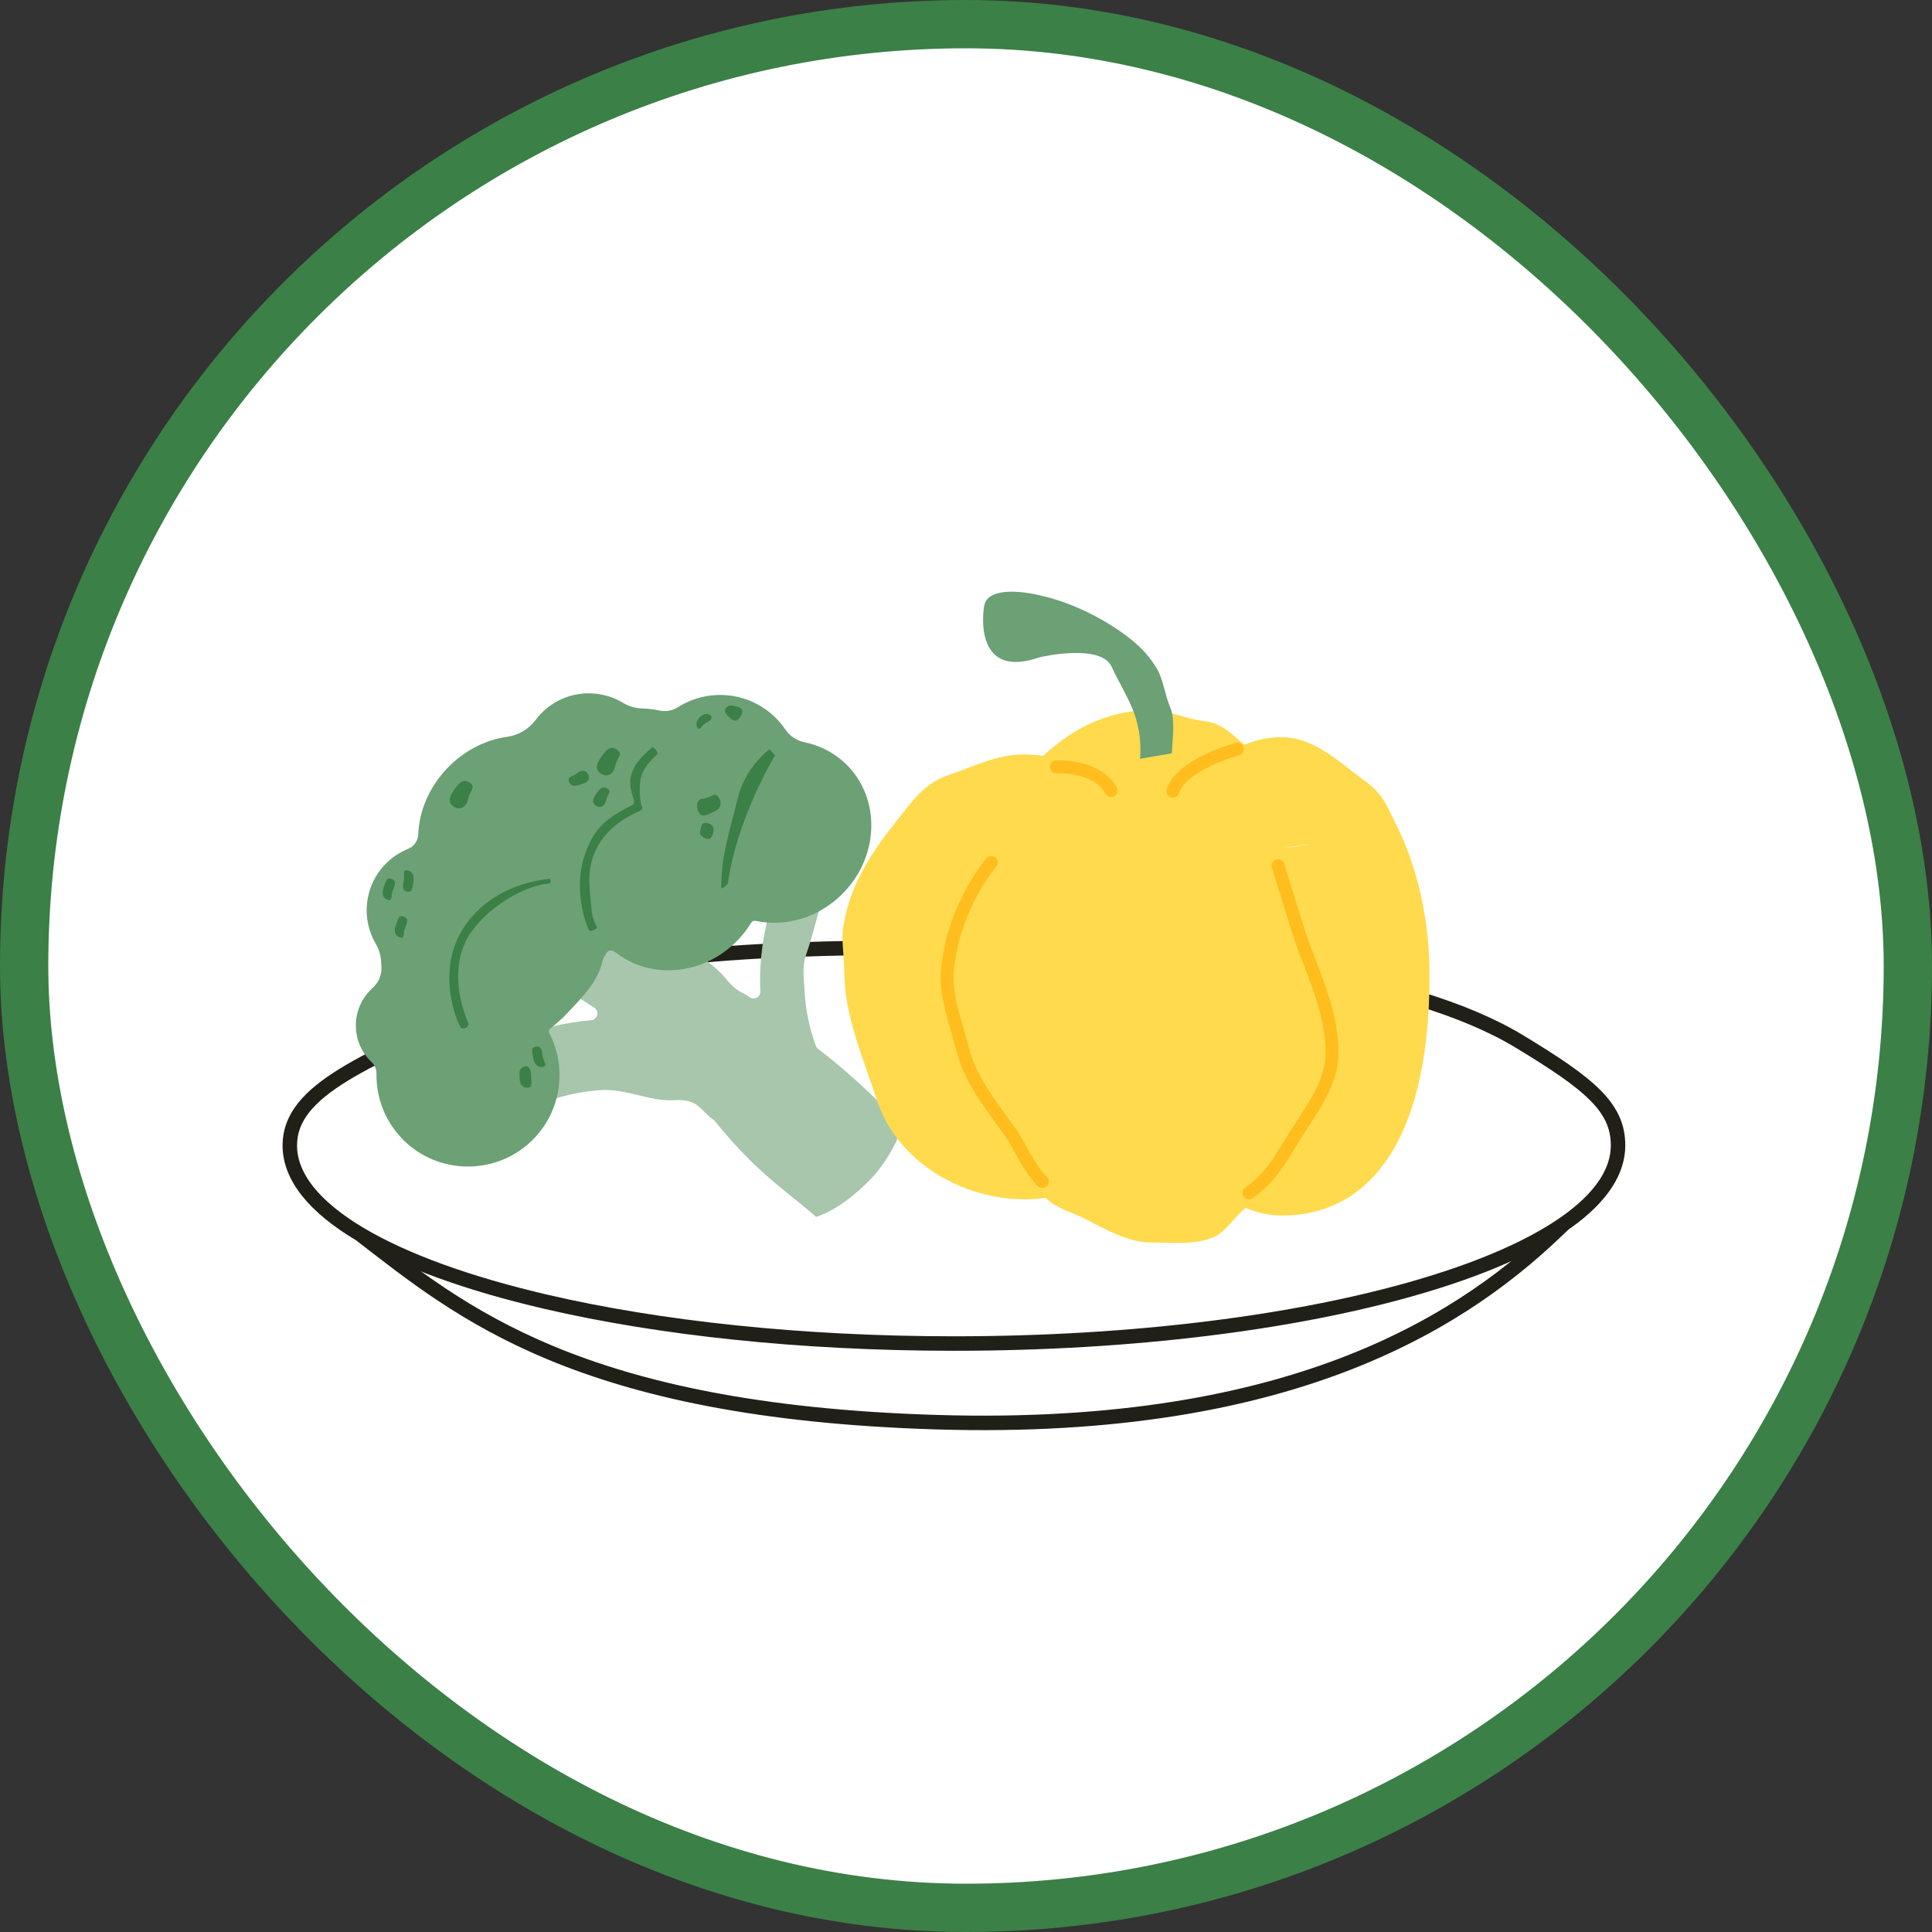 <svg width="80" height="80" viewBox="0 0 80 80" fill="none" xmlns="http://www.w3.org/2000/svg">
<rect x="0" y="0" width="80" height="80" fill="#333333" stroke="none"/>
<g clip-path="url(#clip0_2565_3631)">
<rect x="1" y="1" width="78" height="78" rx="39" fill="white"/>
<rect x="1" y="1" width="78" height="78" rx="39" stroke="#3B8047" stroke-width="2"/>
<path d="M64.755 50.677C60.848 54.526 53.769 59.345 38.765 58.889C23.909 58.438 19.031 54.281 14.951 51.14" fill="white"/>
<path d="M64.755 50.677C60.848 54.526 53.769 59.345 38.765 58.889C23.909 58.438 19.031 54.281 14.951 51.14" stroke="#212018" stroke-width="0.6" stroke-miterlimit="10"/>
<path d="M67 47.429C67 49.525 64.367 51.437 60.034 52.886C57.287 53.806 53.858 54.539 49.983 55.016C46.752 55.414 43.212 55.633 39.5 55.633C33.141 55.633 27.287 54.99 22.629 53.909C16.161 52.408 12 50.064 12 47.429C12 45.114 15.146 43.913 20.388 41.531C25.078 39.399 32.074 39.226 39.5 39.226C49.397 39.226 58.313 40.34 62.917 43.126C65.833 44.89 67 45.851 67 47.429Z" fill="white" stroke="#212018" stroke-width="0.6" stroke-miterlimit="10"/>
<path d="M34.283 36.577C34.169 36.798 34.047 37.223 33.905 37.741C33.754 38.294 33.58 38.953 33.366 39.576C33.212 40.031 33.29 40.522 33.312 40.983C33.35 41.782 33.507 42.558 33.784 43.307C33.801 43.356 33.834 43.4 33.876 43.432C34.719 44.084 35.491 44.755 36.201 45.447C36.643 45.878 37.044 46.246 37.412 46.565C37.412 46.565 36.966 47.859 36.097 48.776C34.81 50.135 33.791 50.387 33.791 50.387C33.539 50.162 33.276 49.947 32.998 49.724C32.065 48.975 30.973 48.126 29.593 46.413C29.574 46.389 29.551 46.369 29.525 46.352C29.016 46.02 28.951 45.491 27.944 45.557C26.9 45.625 25.922 45.059 24.834 45.141C24.147 45.192 23.535 45.327 23.041 45.474C22.293 45.697 21.813 45.949 21.752 45.981L21.133 44.895L20.452 43.703C20.371 43.56 20.428 43.38 20.574 43.309C20.973 43.113 21.796 42.755 22.893 42.498C23.371 42.387 23.9 42.295 24.468 42.245C24.471 42.245 24.474 42.245 24.477 42.245C24.748 42.221 24.833 41.868 24.603 41.723C24.409 41.601 24.219 41.479 24.038 41.358C23.389 40.928 22.827 40.503 22.352 40.089C21.648 39.475 21.287 39.006 21.105 38.709C21.014 38.559 21.081 38.364 21.243 38.3L22.923 37.639C22.931 37.635 22.938 37.63 22.945 37.624C22.96 37.608 22.965 37.581 22.954 37.558C22.973 37.592 23.355 38.24 24.958 39.35C25.035 39.404 25.118 39.413 25.19 39.392C25.211 39.387 25.23 39.379 25.248 39.37C25.366 39.308 25.439 39.168 25.383 39.018C25.2 38.534 25.066 38.067 24.966 37.635C24.951 37.568 24.936 37.499 24.923 37.434C24.747 36.588 24.688 35.809 24.685 35.16C24.684 35.035 24.685 34.914 24.688 34.799C24.692 34.663 24.698 34.535 24.705 34.416C24.726 34.08 24.756 33.81 24.784 33.622C24.807 33.461 24.962 33.352 25.121 33.386L25.809 33.529L26.075 33.584L26.237 33.619L26.353 33.643L27.605 33.904C27.588 34.001 27.34 35.41 27.751 37.109C27.936 37.875 28.224 38.582 28.61 39.228C28.625 39.251 28.641 39.273 28.661 39.291C28.864 39.481 29.086 39.649 29.303 39.819C29.56 40.022 29.809 40.226 30.012 40.474C30.555 41.139 30.691 41.023 31.03 41.286C31.22 41.433 31.496 41.291 31.485 41.051C31.454 40.404 31.489 39.806 31.558 39.274C31.607 38.897 31.675 38.538 31.754 38.204C32.041 36.98 32.477 36.071 32.705 35.647C32.782 35.504 32.965 35.455 33.103 35.542L33.63 35.871L34.178 36.211C34.303 36.29 34.348 36.451 34.28 36.581L34.283 36.577Z" fill="#A7C6AC"/>
<path d="M25.103 39.474C25.18 39.35 25.348 39.323 25.462 39.415C26.931 40.596 29.162 40.393 30.574 38.903C30.782 38.683 30.96 38.447 31.111 38.201C31.146 38.144 31.214 38.115 31.279 38.129C32.541 38.402 33.955 37.993 34.958 36.935C36.438 35.372 36.455 32.986 34.997 31.607C34.514 31.151 33.931 30.861 33.313 30.735C32.991 30.669 32.706 30.482 32.522 30.21C32.392 30.017 32.239 29.837 32.064 29.671C30.953 28.619 29.298 28.501 28.064 29.287C27.841 29.429 27.57 29.476 27.311 29.421C27.075 29.372 26.837 29.343 26.597 29.336C26.314 29.328 26.037 29.247 25.794 29.101C24.714 28.45 23.289 28.612 22.387 29.565C22.313 29.644 22.243 29.725 22.18 29.809C21.894 30.192 21.467 30.446 20.993 30.511C20.106 30.634 19.213 31.079 18.506 31.825C17.754 32.619 17.355 33.601 17.319 34.546C17.308 34.811 17.149 35.048 16.903 35.147C16.547 35.29 16.216 35.51 15.934 35.806C15.077 36.711 14.957 38.044 15.553 39.069C15.693 39.31 15.775 39.578 15.784 39.855C15.786 39.909 15.789 39.962 15.793 40.016C15.817 40.354 15.684 40.681 15.431 40.907C15.389 40.945 15.347 40.985 15.307 41.028C14.514 41.866 14.55 43.189 15.388 43.982L15.39 43.984C15.521 44.107 15.592 44.279 15.589 44.458C15.572 45.517 15.996 46.58 16.855 47.347C18.354 48.685 20.665 48.61 22.076 47.18C23.264 45.975 23.477 44.186 22.741 42.771C22.708 42.707 22.727 42.63 22.784 42.586C23.028 42.4 23.263 42.192 23.483 41.96C24.204 41.198 24.765 40.629 24.968 39.726C24.974 39.7 24.984 39.675 24.998 39.652L25.108 39.474L25.103 39.474Z" fill="#6CA075"/>
<path d="M18.813 32.696C18.999 32.423 19.181 32.223 19.454 32.41C19.727 32.596 19.451 32.74 19.383 33.084C19.319 33.408 19.052 33.582 18.78 33.396C18.508 33.21 18.627 32.968 18.813 32.696Z" fill="#3B8047"/>
<path d="M24.907 31.329C25.093 31.057 25.275 30.857 25.548 31.043C25.822 31.229 25.545 31.374 25.477 31.718C25.414 32.042 25.147 32.215 24.875 32.029C24.602 31.843 24.721 31.602 24.907 31.329Z" fill="#3B8047"/>
<path d="M24.694 32.861C24.827 32.667 24.956 32.525 25.15 32.657C25.344 32.79 25.148 32.892 25.1 33.137C25.055 33.368 24.865 33.491 24.671 33.359C24.477 33.227 24.562 33.054 24.694 32.861Z" fill="#3B8047"/>
<path d="M24.044 32.485C23.819 32.555 23.629 32.584 23.56 32.36C23.49 32.136 23.709 32.178 23.898 32.016C24.077 31.864 24.303 31.885 24.372 32.109C24.442 32.332 24.268 32.414 24.044 32.484L24.044 32.485Z" fill="#3B8047"/>
<path d="M19.411 42.412C19.321 42.613 19.184 42.598 19.102 42.57C19.019 42.543 18.138 40.651 18.942 38.887C19.506 37.65 20.821 36.597 22.757 36.391C22.803 36.387 22.808 36.572 22.762 36.576C21.44 36.705 19.779 37.896 19.26 39.03C18.525 40.639 19.42 42.396 19.411 42.413L19.411 42.412Z" fill="#3B8047"/>
<path d="M24.569 38.466C24.569 38.466 22.962 34.907 26.403 33.426C26.403 33.426 25.689 32.201 27.108 31.091L24.568 38.466L24.569 38.466Z" fill="#6CA075"/>
<path d="M24.728 38.395C24.697 38.477 24.492 38.569 24.411 38.538C24.359 38.518 23.974 37.603 24.015 36.5C24.03 36.103 24.1 35.681 24.26 35.267C24.492 34.669 24.762 34.212 25.341 33.818C25.572 33.661 25.841 33.498 26.175 33.34C26.445 33.212 25.942 32.762 26.146 32.061C26.239 31.742 26.479 31.372 27.002 30.956C27.07 30.901 27.282 31.171 27.216 31.23C26.888 31.527 26.673 31.811 26.574 32.084C26.41 32.535 26.536 33.309 26.555 33.342C26.555 33.342 26.605 33.439 26.591 33.485C26.576 33.532 26.473 33.589 26.473 33.589C26.178 33.716 25.913 33.862 25.679 34.028C25.164 34.392 24.797 34.848 24.586 35.391C24.279 36.181 24.441 37.002 24.488 37.603C24.529 38.13 24.731 38.389 24.728 38.396L24.728 38.395Z" fill="#3B8047"/>
<path d="M31.979 31.15C31.979 31.15 28.278 34.362 30.004 36.655L31.979 31.15Z" fill="#6CA075"/>
<path d="M30.143 36.551C30.132 36.637 29.865 36.848 29.865 36.761C29.877 35.397 30.147 34.688 30.552 33.038C30.863 31.766 31.827 31.054 31.865 31.02L32.093 31.283C32.058 31.314 30.517 33.904 30.143 36.552L30.143 36.551Z" fill="#3B8047"/>
<path d="M16.264 36.877C16.18 37.1 16.267 37.34 16.044 37.255C15.821 37.171 15.809 36.96 15.893 36.737C15.978 36.514 15.992 36.311 16.215 36.395C16.438 36.48 16.349 36.653 16.265 36.877L16.264 36.877Z" fill="#3B8047"/>
<path d="M16.769 38.434C16.685 38.657 16.772 38.898 16.549 38.813C16.326 38.729 16.314 38.517 16.398 38.294C16.483 38.071 16.497 37.869 16.72 37.953C16.943 38.038 16.854 38.211 16.77 38.434L16.769 38.434Z" fill="#3B8047"/>
<path d="M16.724 36.456C16.766 36.22 16.636 36 16.872 36.043C17.107 36.085 17.157 36.29 17.115 36.525C17.073 36.761 17.095 36.961 16.861 36.919C16.627 36.877 16.683 36.69 16.725 36.456L16.724 36.456Z" fill="#3B8047"/>
<path d="M22.472 43.736C22.507 43.972 22.701 44.139 22.465 44.174C22.229 44.21 22.115 44.032 22.079 43.795C22.044 43.559 21.957 43.376 22.193 43.34C22.429 43.304 22.435 43.499 22.472 43.736Z" fill="#3B8047"/>
<path d="M21.993 44.541C21.993 44.78 22.08 45.038 21.841 45.04C21.602 45.041 21.515 44.847 21.515 44.608C21.514 44.37 21.477 44.278 21.693 44.175C21.889 44.083 21.992 44.302 21.994 44.541L21.993 44.541Z" fill="#3B8047"/>
<path d="M29.474 34.175C29.597 34.291 29.548 34.449 29.486 34.605C29.4 34.823 29.177 34.733 29.055 34.617C28.933 34.501 28.991 34.495 29.044 34.187C29.072 34.021 29.353 34.059 29.474 34.175Z" fill="#3B8047"/>
<path d="M29.703 32.952C29.851 33.093 29.947 33.423 29.612 33.586C29.353 33.712 29.133 33.851 28.984 33.71C28.834 33.57 28.787 33.107 29.074 33.077C29.473 33.035 29.553 32.812 29.703 32.952Z" fill="#3B8047"/>
<path d="M30.573 29.279C30.852 29.364 30.718 29.632 30.586 29.771C30.455 29.911 30.323 29.822 30.184 29.69C30.044 29.559 29.948 29.432 30.08 29.293C30.211 29.154 30.388 29.223 30.573 29.279Z" fill="#3B8047"/>
<path d="M29.411 29.618C29.516 29.717 29.448 29.833 29.235 29.931C29.049 30.016 29.007 30.255 28.902 30.156C28.797 30.057 28.827 29.855 28.967 29.707C29.108 29.559 29.306 29.519 29.411 29.618Z" fill="#3B8047"/>
<g clip-path="url(#clip1_2565_3631)">
<path d="M57.815 34.145C56.874 34.453 55.776 34.706 54.545 34.914C52.791 35.212 50.783 35.397 48.639 35.434C48.37 35.44 48.098 35.442 47.824 35.442H47.809C45.25 35.442 42.858 35.233 40.825 34.871C39.422 34.621 38.18 34.299 37.181 33.922C36.142 35.23 35.201 36.564 34.913 38.393C34.834 38.897 34.958 39.633 34.958 40.182C34.958 42.094 35.767 43.863 36.292 45.503C37.137 48.141 39.88 49.661 42.429 49.661C42.719 49.661 43.007 49.64 43.289 49.599C43.802 50.077 44.33 50.164 44.919 50.466C45.77 50.902 46.717 51.45 47.676 51.45C48.513 51.45 49.498 51.562 50.255 51.226C50.78 50.993 51.105 50.391 51.576 50.018C52.063 50.223 52.575 50.332 53.101 50.332C56.466 50.332 59.194 47.56 59.194 40.405C59.194 38.027 58.671 35.855 57.815 34.145Z" fill="#FFDA4D"/>
<path d="M41.05 35.711C41.05 35.711 39.452 37.551 39.227 40.227C39.143 41.223 39.565 42.314 39.876 43.5C40.181 44.662 40.902 45.594 41.806 46.845C42.233 47.435 42.566 48.329 43.162 48.924" stroke="#FFBD1E" stroke-width="0.532" stroke-miterlimit="10" stroke-linecap="round"/>
<path d="M52.923 35.845C52.923 35.845 53.254 36.944 53.768 38.572C54.22 40.003 55.258 41.969 55.147 43.804C55.072 45.047 54.136 46.169 53.457 47.291C52.989 48.065 52.589 48.776 51.723 49.393" stroke="#FFBD1E" stroke-width="0.532" stroke-miterlimit="10" stroke-linecap="round"/>
<path d="M53.057 30.524C52.53 30.524 52.019 30.633 51.532 30.838C51.02 30.433 50.611 29.943 49.9 29.866C49.126 29.783 48.42 29.406 47.632 29.406C46.662 29.406 45.733 29.649 44.874 30.095C44.28 30.403 43.72 30.808 43.202 31.296C42.934 31.259 42.661 31.239 42.384 31.239C41.275 31.239 40.31 31.741 39.278 32.094C38.246 32.448 37.759 33.195 37.147 33.966C38.145 34.343 39.598 34.673 40.662 35.13C41.23 35.373 42.028 35.119 42.696 35.199C44.259 35.385 45.971 35.487 47.765 35.487H47.78C48.054 35.487 48.326 35.457 48.595 35.48C49.766 35.577 51.005 35.388 52.121 35.277C52.955 35.194 53.74 34.965 54.501 34.959C55.725 34.951 56.931 34.588 57.871 34.28C57.545 33.629 57.326 32.939 56.661 32.447C55.396 31.511 54.405 30.524 53.056 30.524H53.057Z" fill="#FFDA4D"/>
<path d="M48.521 31.194L47.21 31.418C47.324 29.638 46.609 28.869 46.029 27.606C45.585 26.638 43.104 27.195 43.026 27.222C41.762 27.662 40.94 27.346 40.739 26.142C40.693 25.869 40.697 25.305 40.765 25.036C40.938 24.351 42.243 24.367 43.74 24.835C44.758 25.153 45.962 25.761 46.91 26.539C47.322 26.878 47.649 27.257 47.902 27.686C48.176 28.15 48.218 28.719 48.458 29.294C48.655 29.764 48.567 30.476 48.521 31.194H48.521Z" fill="#6CA075"/>
<path d="M43.74 31.754C43.74 31.754 45.43 31.664 46.008 32.737" stroke="#FFBD1E" stroke-width="0.532" stroke-miterlimit="10" stroke-linecap="round"/>
<path d="M51.234 31.016C51.234 31.016 48.93 31.642 48.565 32.76" stroke="#FFBD1E" stroke-width="0.532" stroke-miterlimit="10" stroke-linecap="round"/>
</g>
</g>
<defs>
<clipPath id="clip0_2565_3631">
<rect width="80" height="80" fill="white"/>
</clipPath>
<clipPath id="clip1_2565_3631">
<rect width="24.306" height="26.968" fill="white" transform="translate(34.887 24.5)"/>
</clipPath>
</defs>
</svg>
